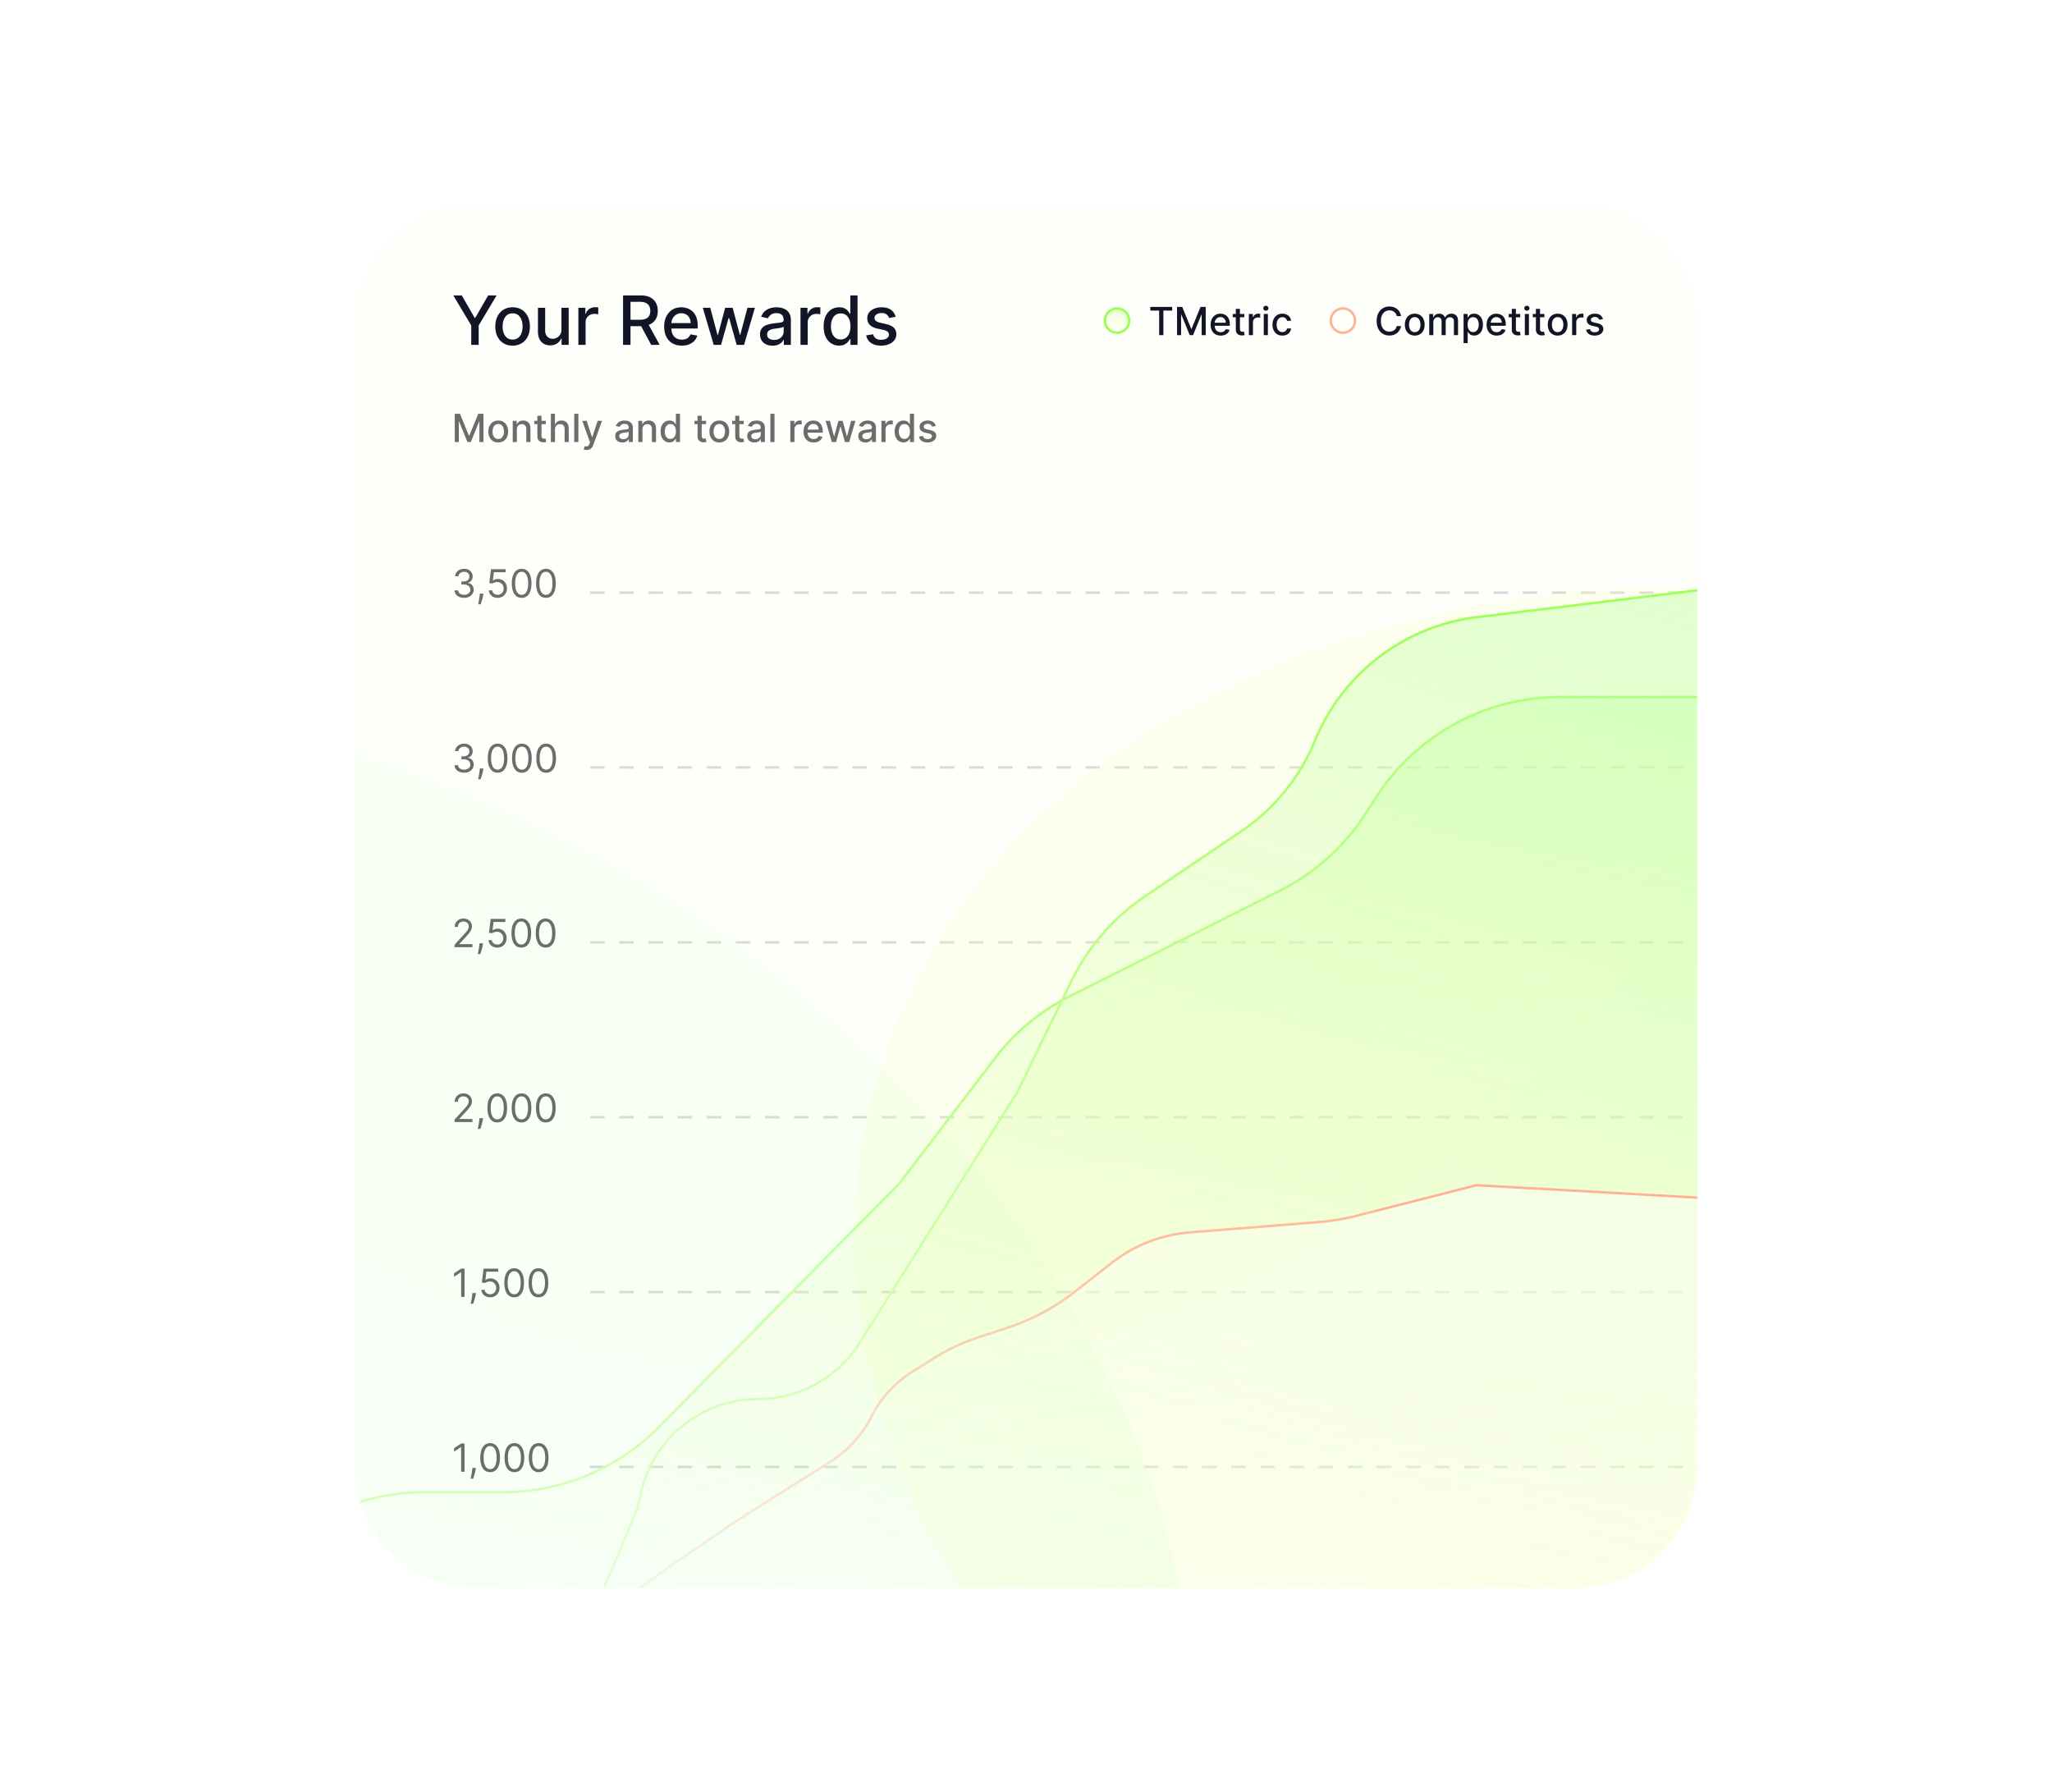 <svg width="845" height="738" fill="none" xmlns="http://www.w3.org/2000/svg"><g filter="url(#a)"><mask id="b" style="mask-type:luminance" maskUnits="userSpaceOnUse" x="146" y="80" width="553" height="570"><path d="M196 80.5h453c27.338 0 49.5 22.162 49.5 49.5v470c0 27.338-22.162 49.5-49.5 49.5H196c-27.338 0-49.5-22.162-49.5-49.5V130c0-27.338 22.162-49.5 49.5-49.5Z" fill="#fff" stroke="#fff"/></mask><g mask="url(#b)"><path d="M243 240.004h476M243 312.004h476M243 384.004h476M243 456.004h476M243 528.004h476M243 600.004h476" stroke="#A8AEA4" stroke-opacity=".82" stroke-dasharray="6 6"/><path d="M649 80H196c-27.614 0-50 22.386-50 50v470c0 27.614 22.386 50 50 50h453c27.614 0 50-22.386 50-50V130c0-27.614-22.386-50-50-50Z" fill="#fff" fill-opacity=".4"/><g opacity=".2" filter="url(#c)"><ellipse cx="751.364" cy="549.596" rx="405.5" ry="304" transform="rotate(-165 751.364 549.596)" fill="#F6FFBD"/></g><g filter="url(#d)"><path d="M113.32 634.767 91 655.715V705h812V283H642.361a89.999 89.999 0 0 0-75.694 41.314l-4.277 6.65a90.01 90.01 0 0 1-35.275 31.727l-86.44 43.448a90.017 90.017 0 0 0-31.113 25.796l-39.157 51.284-99.131 100.404a89.998 89.998 0 0 1-64.045 26.768h-32.318a90 90 0 0 0-61.591 24.376Z" fill="url(#e)" fill-opacity=".5"/><path d="M113.32 634.767 91 655.715V705h812V283H642.361a89.999 89.999 0 0 0-75.694 41.314l-4.277 6.65a90.01 90.01 0 0 1-35.275 31.727l-86.44 43.448a90.017 90.017 0 0 0-31.113 25.796l-39.157 51.284-99.131 100.404a89.998 89.998 0 0 1-64.045 26.768h-32.318a90 90 0 0 0-61.591 24.376Z" stroke="url(#f)"/></g><path d="m263.952 610.677-1.427 6.392L242 666.004h514v-410l-52.5-17.5-95.33 11.619a82.927 82.927 0 0 0-66.692 50.854 82.918 82.918 0 0 1-30.263 37.225l-39.644 26.816a90.004 90.004 0 0 0-30.497 35.156l-22.209 45.625-64.961 103.202a49.362 49.362 0 0 1-41.775 23.066c-23.119 0-43.141 16.046-48.177 38.61Z" fill="url(#g)" fill-opacity=".5" stroke="url(#h)"/><path d="m303 622.38-30.431 20.874L242 666.004h514l-56.5-176.841-91.5-5.159-49.579 12.648a89.944 89.944 0 0 1-15.056 2.505l-53.381 4.279a60 60 0 0 0-32.19 12.562l-15.264 11.949a90.02 90.02 0 0 1-27.15 14.557l-12.577 4.171a84.39 84.39 0 0 0-18.358 8.658l-8.712 5.478a47.128 47.128 0 0 0-16.921 18.531 47.124 47.124 0 0 1-16.88 18.505L303 622.38Z" fill="url(#i)" fill-opacity=".5" stroke="url(#j)"/><g opacity=".3" filter="url(#k)"><g opacity=".26" filter="url(#l)"><path d="M717.731 33.064C636.061-152.54 408.037-231.795 208.427-143.96 8.816-56.125-86.793 165.54-5.123 351.142 76.55 536.744 304.573 616 504.184 528.165c199.61-87.834 295.219-309.499 213.548-495.101Z" fill="#F6FFBD"/></g><g opacity=".3" filter="url(#m)"><ellipse cx="110.614" cy="621.189" rx="405.5" ry="304" transform="rotate(-148.465 110.614 621.189)" fill="#AEFFA7"/></g></g></g><path d="M649 70H196c-33.137 0-60 26.863-60 60v470c0 33.137 26.863 60 60 60h453c33.137 0 60-26.863 60-60V130c0-33.137-26.863-60-60-60Z" stroke="#fff" stroke-opacity=".65" stroke-width="20"/></g><path d="M186.666 121.636h3.49l5.32 9.257h.219l5.319-9.257h3.49l-7.388 12.37V142h-3.062v-7.994l-7.388-12.37Zm24.418 20.672c-1.432 0-2.681-.328-3.748-.984-1.068-.656-1.896-1.574-2.486-2.754-.59-1.18-.885-2.559-.885-4.137 0-1.584.295-2.969.885-4.156.59-1.187 1.418-2.108 2.486-2.764 1.067-.656 2.316-.985 3.748-.985 1.432 0 2.682.329 3.749.985 1.067.656 1.896 1.577 2.486 2.764.589 1.187.884 2.572.884 4.156 0 1.578-.295 2.957-.884 4.137-.59 1.18-1.419 2.098-2.486 2.754-1.067.656-2.317.984-3.749.984Zm.01-2.496c.928 0 1.697-.245 2.307-.735.61-.491 1.061-1.144 1.352-1.959.298-.815.448-1.714.448-2.695 0-.974-.15-1.869-.448-2.684-.291-.822-.742-1.482-1.352-1.979-.61-.497-1.379-.746-2.307-.746-.935 0-1.71.249-2.327.746-.609.497-1.064 1.157-1.362 1.979-.291.815-.437 1.71-.437 2.684 0 .981.146 1.88.437 2.695.298.815.753 1.468 1.362 1.959.617.49 1.392.735 2.327.735Zm20.103-4.146v-8.939h2.983V142h-2.924v-2.645h-.159c-.351.815-.914 1.495-1.69 2.038-.769.537-1.727.806-2.874.806-.981 0-1.849-.216-2.605-.646-.749-.438-1.339-1.084-1.77-1.939-.424-.855-.636-1.913-.636-3.172v-9.715h2.973v9.357c0 1.041.288 1.869.865 2.486.577.616 1.326.924 2.247.924.557 0 1.111-.139 1.661-.417a3.507 3.507 0 0 0 1.382-1.263c.371-.564.553-1.279.547-2.148Zm6.977 6.334v-15.273h2.874v2.426h.159a3.69 3.69 0 0 1 1.472-1.939c.709-.477 1.511-.715 2.406-.715.185 0 .404.006.656.019.259.014.461.03.607.05v2.844a5.261 5.261 0 0 0-.637-.109 5.995 5.995 0 0 0-.914-.07c-.703 0-1.33.149-1.88.447-.543.292-.974.7-1.292 1.223-.319.517-.478 1.107-.478 1.77V142h-2.973Zm18.395 0v-20.364h7.259c1.577 0 2.887.272 3.927.816 1.048.543 1.83 1.296 2.347 2.257.517.954.775 2.058.775 3.311 0 1.246-.261 2.343-.785 3.291-.517.941-1.299 1.674-2.347 2.198-1.04.523-2.35.785-3.927.785h-5.499v-2.645h5.22c.995 0 1.803-.142 2.427-.427.629-.285 1.09-.7 1.382-1.243.291-.544.437-1.197.437-1.959 0-.769-.149-1.435-.447-1.999-.292-.563-.753-.994-1.382-1.292-.623-.305-1.442-.458-2.456-.458h-3.858V142h-3.073Zm10.053-9.188 5.031 9.188h-3.5l-4.932-9.188h3.401Zm14.146 9.496c-1.504 0-2.8-.321-3.887-.964-1.081-.65-1.916-1.561-2.506-2.735-.583-1.18-.875-2.562-.875-4.146 0-1.564.292-2.943.875-4.136.59-1.193 1.412-2.125 2.466-2.794 1.061-.67 2.3-1.005 3.719-1.005.861 0 1.697.143 2.505.428a6.065 6.065 0 0 1 2.178 1.342c.643.61 1.15 1.402 1.521 2.377.371.968.557 2.144.557 3.53v1.054H275.18v-2.228h9.228c0-.782-.159-1.475-.478-2.078a3.609 3.609 0 0 0-1.342-1.442c-.57-.351-1.24-.527-2.008-.527-.836 0-1.565.206-2.188.617a4.14 4.14 0 0 0-1.432 1.591 4.594 4.594 0 0 0-.497 2.118v1.74c0 1.021.179 1.889.537 2.605.365.716.872 1.263 1.521 1.64.65.372 1.409.557 2.277.557.564 0 1.077-.079 1.541-.238a3.325 3.325 0 0 0 1.204-.736 3.2 3.2 0 0 0 .775-1.203l2.814.507a5.096 5.096 0 0 1-1.213 2.177c-.577.617-1.303 1.097-2.178 1.442-.868.338-1.859.507-2.973.507Zm13.135-.308-4.494-15.273h3.073l2.992 11.216h.15l3.002-11.216h3.073l2.983 11.166h.149l2.973-11.166h3.072L306.392 142h-3.033l-3.102-11.027h-.229L296.926 142h-3.023Zm24.239.338c-.967 0-1.842-.179-2.625-.537a4.412 4.412 0 0 1-1.859-1.581c-.451-.689-.676-1.534-.676-2.535 0-.862.166-1.571.497-2.128a3.67 3.67 0 0 1 1.342-1.323 7.025 7.025 0 0 1 1.89-.735 18.687 18.687 0 0 1 2.127-.378l2.228-.259c.57-.073.984-.189 1.243-.348.258-.159.387-.417.387-.775v-.07c0-.868-.245-1.541-.735-2.018-.484-.478-1.207-.716-2.168-.716-1.001 0-1.79.222-2.367.666-.57.437-.964.925-1.183 1.461l-2.794-.636c.332-.928.816-1.677 1.452-2.247a5.891 5.891 0 0 1 2.217-1.253 8.662 8.662 0 0 1 2.635-.398c.61 0 1.256.073 1.939.219a5.66 5.66 0 0 1 1.929.776c.603.378 1.097.918 1.482 1.62.384.696.576 1.601.576 2.715V142h-2.903v-2.088h-.119c-.193.384-.481.762-.865 1.133-.385.372-.879.68-1.482.925s-1.326.368-2.168.368Zm.647-2.386c.822 0 1.524-.163 2.108-.488.59-.324 1.037-.749 1.342-1.272a3.3 3.3 0 0 0 .467-1.701v-1.968c-.106.106-.311.205-.616.298-.298.086-.64.162-1.024.229-.385.059-.759.116-1.124.169-.364.046-.669.086-.915.119a7.417 7.417 0 0 0-1.581.368c-.47.172-.848.421-1.133.746-.279.318-.418.742-.418 1.272 0 .736.272 1.293.816 1.671.543.371 1.236.557 2.078.557Zm10.85 2.048v-15.273h2.874v2.426h.159a3.693 3.693 0 0 1 1.471-1.939c.71-.477 1.512-.715 2.407-.715.185 0 .404.006.656.019.258.014.461.03.606.05v2.844a5.197 5.197 0 0 0-.636-.109 5.999 5.999 0 0 0-.915-.07c-.702 0-1.329.149-1.879.447-.543.292-.974.7-1.293 1.223-.318.517-.477 1.107-.477 1.77V142h-2.973Zm15.917.298c-1.233 0-2.334-.315-3.301-.944-.962-.637-1.717-1.542-2.267-2.715-.544-1.18-.816-2.595-.816-4.246 0-1.65.275-3.062.826-4.235.556-1.174 1.319-2.072 2.286-2.695.968-.623 2.065-.935 3.292-.935.948 0 1.71.16 2.287.478.583.311 1.034.676 1.352 1.093.325.418.577.786.756 1.104h.179v-7.567h2.973V142h-2.904v-2.376h-.248a7.892 7.892 0 0 1-.776 1.113c-.331.418-.789.782-1.372 1.094-.584.312-1.339.467-2.267.467Zm.656-2.535c.855 0 1.578-.226 2.168-.676.596-.458 1.047-1.091 1.352-1.899.311-.809.467-1.751.467-2.824 0-1.061-.152-1.989-.457-2.784-.305-.796-.753-1.416-1.342-1.86-.59-.444-1.32-.666-2.188-.666-.895 0-1.641.232-2.237.696-.597.464-1.048 1.097-1.352 1.899-.299.802-.448 1.707-.448 2.715 0 1.02.153 1.939.457 2.754.305.815.756 1.462 1.353 1.939.603.47 1.345.706 2.227.706Zm22.598-9.307-2.694.477a3.204 3.204 0 0 0-.537-.984 2.659 2.659 0 0 0-.975-.766c-.411-.199-.924-.298-1.541-.298-.842 0-1.544.189-2.108.567-.563.371-.845.852-.845 1.441 0 .511.189.922.567 1.233.378.312.988.567 1.829.766l2.427.557c1.405.325 2.452.825 3.142 1.501.689.676 1.034 1.555 1.034 2.635a4 4 0 0 1-.796 2.446c-.523.71-1.256 1.266-2.197 1.671-.935.404-2.019.606-3.252.606-1.71 0-3.105-.364-4.186-1.094-1.08-.735-1.743-1.779-1.988-3.132l2.873-.437c.179.749.547 1.316 1.104 1.7.557.378 1.283.567 2.177.567.975 0 1.754-.202 2.337-.607.583-.411.875-.911.875-1.501a1.56 1.56 0 0 0-.537-1.203c-.351-.325-.891-.57-1.621-.736l-2.585-.567c-1.425-.325-2.479-.842-3.162-1.551-.676-.709-1.014-1.607-1.014-2.694 0-.902.252-1.691.756-2.367.504-.676 1.2-1.203 2.088-1.581.888-.384 1.906-.577 3.052-.577 1.651 0 2.95.358 3.898 1.074.948.71 1.574 1.661 1.879 2.854Z" fill="#121525"/><path d="M187.278 170.364h2.131l3.705 9.045h.136l3.705-9.045h2.13V182h-1.67v-8.42h-.108l-3.432 8.403h-1.386l-3.432-8.409h-.108V182h-1.671v-11.636Zm17.9 11.812c-.819 0-1.533-.187-2.142-.562a3.794 3.794 0 0 1-1.421-1.574c-.337-.674-.506-1.462-.506-2.364 0-.905.169-1.697.506-2.375a3.784 3.784 0 0 1 1.421-1.579c.609-.375 1.323-.563 2.142-.563.818 0 1.532.188 2.142.563a3.788 3.788 0 0 1 1.42 1.579c.337.678.506 1.47.506 2.375 0 .902-.169 1.69-.506 2.364a3.799 3.799 0 0 1-1.42 1.574c-.61.375-1.324.562-2.142.562Zm.005-1.426c.531 0 .97-.14 1.318-.42.349-.281.606-.654.773-1.12.171-.466.256-.979.256-1.54 0-.556-.085-1.068-.256-1.534a2.5 2.5 0 0 0-.773-1.13c-.348-.284-.787-.426-1.318-.426-.534 0-.977.142-1.329.426a2.541 2.541 0 0 0-.779 1.13c-.166.466-.25.978-.25 1.534 0 .561.084 1.074.25 1.54.171.466.43.839.779 1.12.352.28.795.42 1.329.42Zm7.658-3.932V182h-1.699v-8.727h1.631v1.42h.108c.2-.462.515-.833.943-1.113.432-.281.975-.421 1.631-.421.594 0 1.115.125 1.562.375.447.246.794.614 1.04 1.102.246.489.369 1.093.369 1.813V182h-1.699v-5.347c0-.632-.164-1.126-.494-1.483-.33-.359-.782-.539-1.358-.539-.394 0-.744.085-1.051.255a1.846 1.846 0 0 0-.722.75c-.174.326-.261.72-.261 1.182Zm11.937-3.545v1.363h-4.767v-1.363h4.767Zm-3.488-2.091h1.699v8.256c0 .329.049.577.147.744a.776.776 0 0 0 .381.335c.159.057.331.085.517.085.136 0 .256-.009.358-.028.102-.019.182-.034.239-.046l.307 1.404a2.768 2.768 0 0 1-.421.113 3.314 3.314 0 0 1-.682.069 2.997 2.997 0 0 1-1.25-.239 2.14 2.14 0 0 1-.937-.773c-.239-.348-.358-.786-.358-1.312v-8.608Zm7.254 5.636V182h-1.699v-11.636h1.676v4.329h.108c.205-.47.517-.843.938-1.119.42-.277.969-.415 1.647-.415.599 0 1.122.123 1.569.369.45.247.799.614 1.045 1.103.25.485.375 1.091.375 1.818V182h-1.699v-5.347c0-.64-.165-1.136-.494-1.488-.33-.356-.788-.534-1.375-.534-.402 0-.761.085-1.08.255a1.853 1.853 0 0 0-.744.75c-.178.326-.267.72-.267 1.182Zm9.625-6.454V182h-1.699v-11.636h1.699Zm3.359 14.909c-.253 0-.484-.021-.693-.063a2.175 2.175 0 0 1-.466-.125l.409-1.392c.311.084.588.12.83.108a.99.99 0 0 0 .642-.273c.189-.17.356-.448.5-.835l.21-.579-3.193-8.841h1.818l2.21 6.772h.091l2.211-6.772h1.823l-3.596 9.892a3.967 3.967 0 0 1-.636 1.153 2.478 2.478 0 0 1-.921.716c-.356.159-.769.239-1.239.239Zm14.763-3.08a3.557 3.557 0 0 1-1.5-.307 2.52 2.52 0 0 1-1.062-.903c-.258-.394-.387-.877-.387-1.449 0-.492.095-.898.284-1.216.19-.318.445-.57.767-.756a4.035 4.035 0 0 1 1.08-.42 10.62 10.62 0 0 1 1.216-.216l1.273-.148c.325-.041.562-.108.71-.198.148-.091.221-.239.221-.444v-.039c0-.497-.14-.881-.42-1.154-.277-.273-.689-.409-1.239-.409-.572 0-1.022.127-1.352.381-.326.25-.551.528-.676.835l-1.597-.364c.19-.53.466-.958.83-1.284.367-.329.79-.568 1.267-.716a4.96 4.96 0 0 1 1.506-.227c.348 0 .717.042 1.108.125.394.08.761.227 1.102.443.345.216.627.525.846.926.22.398.33.915.33 1.552V182h-1.659v-1.193h-.068c-.11.22-.275.435-.495.648a2.611 2.611 0 0 1-.846.528c-.345.14-.758.21-1.239.21Zm.37-1.363c.469 0 .871-.093 1.204-.279.337-.185.593-.428.767-.727.178-.303.267-.627.267-.972v-1.125c-.06.061-.178.118-.352.171a5.398 5.398 0 0 1-.585.13c-.22.034-.434.067-.642.097l-.523.068c-.33.042-.631.112-.904.21a1.558 1.558 0 0 0-.647.427c-.159.181-.239.424-.239.727 0 .42.155.738.466.954.311.212.706.319 1.188.319Zm7.899-4.012V182h-1.699v-8.727h1.63v1.42h.108c.201-.462.516-.833.944-1.113.431-.281.975-.421 1.63-.421.595 0 1.116.125 1.563.375.447.246.793.614 1.04 1.102.246.489.369 1.093.369 1.813V182h-1.699v-5.347c0-.632-.165-1.126-.494-1.483-.33-.359-.782-.539-1.358-.539a2.13 2.13 0 0 0-1.051.255 1.846 1.846 0 0 0-.722.75c-.174.326-.261.72-.261 1.182Zm11.13 5.352c-.704 0-1.333-.179-1.886-.539-.549-.364-.981-.881-1.295-1.551-.311-.675-.466-1.483-.466-2.427 0-.943.157-1.75.471-2.42.318-.671.754-1.184 1.307-1.54a3.4 3.4 0 0 1 1.881-.534c.541 0 .977.091 1.307.273.333.178.59.386.772.625.186.238.33.449.432.631h.102v-4.324h1.699V182h-1.659v-1.358h-.142c-.102.186-.25.398-.443.636-.19.239-.451.447-.784.625-.334.178-.765.267-1.296.267Zm.375-1.448c.489 0 .902-.129 1.239-.387.341-.261.598-.623.773-1.085.178-.462.267-1 .267-1.614 0-.606-.087-1.136-.262-1.591-.174-.454-.43-.808-.767-1.062s-.753-.381-1.25-.381c-.511 0-.937.133-1.278.398-.341.265-.599.627-.773 1.085-.17.459-.255.976-.255 1.551 0 .584.087 1.108.261 1.574.174.466.432.835.773 1.108.344.269.769.404 1.272.404Zm14.682-7.449v1.363h-4.767v-1.363h4.767Zm-3.488-2.091h1.698v8.256c0 .329.05.577.148.744a.772.772 0 0 0 .381.335c.159.057.331.085.517.085.136 0 .256-.009.358-.028.102-.019.182-.034.238-.046l.307 1.404a2.718 2.718 0 0 1-.42.113 3.314 3.314 0 0 1-.682.069 2.994 2.994 0 0 1-1.25-.239 2.149 2.149 0 0 1-.938-.773c-.238-.348-.357-.786-.357-1.312v-8.608Zm8.95 10.994c-.818 0-1.532-.187-2.142-.562a3.794 3.794 0 0 1-1.421-1.574c-.337-.674-.505-1.462-.505-2.364 0-.905.168-1.697.505-2.375a3.784 3.784 0 0 1 1.421-1.579c.61-.375 1.324-.563 2.142-.563.818 0 1.532.188 2.142.563.61.375 1.083.901 1.42 1.579.337.678.506 1.47.506 2.375 0 .902-.169 1.69-.506 2.364a3.792 3.792 0 0 1-1.42 1.574c-.61.375-1.324.562-2.142.562Zm.005-1.426c.531 0 .97-.14 1.319-.42.348-.281.606-.654.772-1.12.171-.466.256-.979.256-1.54 0-.556-.085-1.068-.256-1.534a2.498 2.498 0 0 0-.772-1.13c-.349-.284-.788-.426-1.319-.426-.534 0-.977.142-1.329.426a2.532 2.532 0 0 0-.778 1.13 4.52 4.52 0 0 0-.25 1.534c0 .561.083 1.074.25 1.54a2.5 2.5 0 0 0 .778 1.12c.352.28.795.42 1.329.42Zm10.033-7.477v1.363h-4.767v-1.363h4.767Zm-3.488-2.091h1.698v8.256c0 .329.05.577.148.744a.772.772 0 0 0 .381.335c.159.057.331.085.517.085.136 0 .256-.009.358-.028.102-.019.182-.034.238-.046l.307 1.404a2.718 2.718 0 0 1-.42.113 3.314 3.314 0 0 1-.682.069 2.994 2.994 0 0 1-1.25-.239 2.149 2.149 0 0 1-.938-.773c-.238-.348-.357-.786-.357-1.312v-8.608Zm7.907 11.011a3.557 3.557 0 0 1-1.5-.307 2.52 2.52 0 0 1-1.062-.903c-.258-.394-.387-.877-.387-1.449 0-.492.095-.898.284-1.216.19-.318.445-.57.767-.756a4.035 4.035 0 0 1 1.08-.42 10.62 10.62 0 0 1 1.216-.216l1.273-.148c.325-.041.562-.108.71-.198.148-.091.221-.239.221-.444v-.039c0-.497-.14-.881-.42-1.154-.277-.273-.689-.409-1.239-.409-.572 0-1.022.127-1.352.381-.326.25-.551.528-.676.835l-1.597-.364c.19-.53.466-.958.83-1.284.367-.329.79-.568 1.267-.716a4.96 4.96 0 0 1 1.506-.227c.348 0 .717.042 1.108.125.394.08.761.227 1.102.443.345.216.627.525.846.926.22.398.33.915.33 1.552V182h-1.659v-1.193h-.068c-.11.22-.275.435-.495.648a2.611 2.611 0 0 1-.846.528c-.345.14-.758.21-1.239.21Zm.37-1.363c.469 0 .871-.093 1.204-.279.337-.185.593-.428.767-.727.178-.303.267-.627.267-.972v-1.125c-.06.061-.178.118-.352.171a5.398 5.398 0 0 1-.585.13c-.22.034-.434.067-.642.097l-.523.068c-.33.042-.631.112-.904.21a1.558 1.558 0 0 0-.647.427c-.159.181-.239.424-.239.727 0 .42.155.738.466.954.311.212.706.319 1.188.319Zm7.899-10.466V182h-1.699v-11.636h1.699Zm6.52 11.636v-8.727h1.642v1.386h.091a2.11 2.11 0 0 1 .84-1.108 2.407 2.407 0 0 1 1.375-.409c.106 0 .231.004.375.011.148.008.264.017.347.029v1.625a3.035 3.035 0 0 0-.364-.063 3.528 3.528 0 0 0-.522-.039c-.402 0-.76.085-1.074.255a1.904 1.904 0 0 0-1.012 1.71V182h-1.698Zm9.589.176c-.86 0-1.6-.184-2.222-.551a3.735 3.735 0 0 1-1.431-1.563c-.334-.674-.5-1.464-.5-2.369 0-.894.166-1.682.5-2.363a3.88 3.88 0 0 1 1.409-1.597c.606-.383 1.314-.574 2.125-.574.492 0 .969.082 1.432.244.462.163.876.419 1.244.767.367.349.657.802.869 1.358.212.553.318 1.226.318 2.017v.603h-6.937v-1.273h5.273c0-.447-.091-.843-.273-1.187a2.06 2.06 0 0 0-.767-.824c-.326-.201-.709-.302-1.148-.302-.477 0-.894.118-1.25.353a2.364 2.364 0 0 0-.818.909 2.626 2.626 0 0 0-.284 1.21v.994c0 .584.102 1.08.307 1.489.208.409.498.722.869.938.371.212.805.318 1.301.318a2.7 2.7 0 0 0 .881-.137c.265-.094.494-.234.687-.42.193-.186.341-.415.443-.688l1.608.29a2.892 2.892 0 0 1-.693 1.244 3.346 3.346 0 0 1-1.244.824c-.496.194-1.063.29-1.699.29Zm7.506-.176-2.568-8.727h1.755l1.71 6.409h.086l1.716-6.409h1.755l1.705 6.38h.085l1.699-6.38h1.756L349.686 182h-1.733l-1.773-6.301h-.13L344.277 182h-1.727Zm13.851.193a3.557 3.557 0 0 1-1.5-.307 2.522 2.522 0 0 1-1.063-.903c-.258-.394-.386-.877-.386-1.449 0-.492.094-.898.284-1.216.189-.318.445-.57.767-.756a4.042 4.042 0 0 1 1.079-.42 10.62 10.62 0 0 1 1.216-.216l1.273-.148c.326-.041.563-.108.71-.198.148-.091.222-.239.222-.444v-.039c0-.497-.14-.881-.421-1.154-.276-.273-.689-.409-1.238-.409-.572 0-1.023.127-1.353.381-.325.25-.551.528-.676.835l-1.596-.364c.189-.53.466-.958.829-1.284.368-.329.79-.568 1.267-.716a4.97 4.97 0 0 1 1.506-.227c.349 0 .718.042 1.108.125.394.08.761.227 1.102.443.345.216.627.525.847.926.22.398.329.915.329 1.552V182h-1.659v-1.193h-.068c-.11.22-.275.435-.494.648-.22.212-.502.388-.847.528-.344.14-.757.21-1.238.21Zm.369-1.363c.47 0 .871-.093 1.204-.279.338-.185.593-.428.767-.727.179-.303.268-.627.268-.972v-1.125c-.061.061-.179.118-.353.171-.17.049-.365.093-.585.13-.22.034-.434.067-.642.097l-.523.068a4.27 4.27 0 0 0-.903.21 1.555 1.555 0 0 0-.648.427c-.159.181-.239.424-.239.727 0 .42.156.738.466.954.311.212.707.319 1.188.319Zm6.2 1.17v-8.727h1.642v1.386h.091c.159-.47.44-.839.841-1.108a2.404 2.404 0 0 1 1.375-.409c.106 0 .231.004.375.011.148.008.263.017.347.029v1.625a3.114 3.114 0 0 0-.364-.063 3.53 3.53 0 0 0-.523-.039c-.401 0-.759.085-1.074.255a1.908 1.908 0 0 0-1.011 1.71V182h-1.699Zm9.095.17c-.704 0-1.333-.179-1.886-.539-.549-.364-.981-.881-1.295-1.551-.311-.675-.466-1.483-.466-2.427 0-.943.157-1.75.471-2.42.318-.671.754-1.184 1.307-1.54a3.4 3.4 0 0 1 1.881-.534c.541 0 .977.091 1.307.273.333.178.59.386.772.625.186.238.33.449.432.631h.102v-4.324h1.699V182h-1.659v-1.358h-.142c-.102.186-.25.398-.443.636-.19.239-.451.447-.784.625-.334.178-.765.267-1.296.267Zm.375-1.448c.489 0 .902-.129 1.239-.387.341-.261.598-.623.773-1.085.178-.462.267-1 .267-1.614 0-.606-.087-1.136-.262-1.591-.174-.454-.43-.808-.767-1.062s-.753-.381-1.25-.381c-.511 0-.937.133-1.278.398-.341.265-.599.627-.773 1.085-.17.459-.255.976-.255 1.551 0 .584.087 1.108.261 1.574.174.466.432.835.773 1.108.344.269.769.404 1.272.404Zm12.914-5.319-1.54.273a1.817 1.817 0 0 0-.307-.562 1.52 1.52 0 0 0-.557-.438c-.235-.114-.528-.17-.88-.17-.481 0-.883.108-1.205.324-.322.212-.483.486-.483.823 0 .292.108.527.324.705.216.178.564.324 1.045.437l1.387.319c.803.185 1.401.471 1.795.858.394.386.591.888.591 1.505 0 .523-.151.989-.454 1.398-.3.405-.718.723-1.256.955-.534.231-1.153.346-1.858.346-.977 0-1.775-.208-2.392-.625-.618-.42-.996-1.017-1.136-1.79l1.642-.25c.102.428.312.752.63.972.318.216.733.324 1.245.324.556 0 1.001-.116 1.335-.347.333-.235.5-.521.5-.858a.89.89 0 0 0-.307-.687c-.201-.186-.509-.326-.926-.421l-1.477-.324c-.815-.185-1.417-.481-1.807-.886-.387-.405-.58-.918-.58-1.54a2.2 2.2 0 0 1 .432-1.352c.288-.386.686-.687 1.193-.903.508-.22 1.089-.33 1.745-.33.943 0 1.685.205 2.227.614.541.405.899.949 1.074 1.63ZM191.136 246.159c-.75 0-1.418-.129-2.005-.386-.584-.258-1.048-.616-1.392-1.074a2.883 2.883 0 0 1-.557-1.608h1.432c.03.375.159.699.386.971.227.269.525.478.892.626.367.147.775.221 1.222.221.5 0 .943-.087 1.329-.261.387-.175.69-.417.909-.728.22-.31.33-.67.33-1.079 0-.428-.106-.805-.318-1.131-.212-.329-.523-.587-.932-.772-.409-.186-.909-.279-1.5-.279H190v-1.25h.932c.462 0 .867-.083 1.216-.25.352-.167.627-.401.824-.704.2-.303.301-.66.301-1.069a1.96 1.96 0 0 0-.262-1.028 1.785 1.785 0 0 0-.738-.682c-.315-.163-.686-.244-1.114-.244-.401 0-.78.074-1.136.221-.353.144-.64.355-.864.631a1.646 1.646 0 0 0-.364.989h-1.363c.023-.61.206-1.144.551-1.603a3.464 3.464 0 0 1 1.352-1.079 4.364 4.364 0 0 1 1.847-.386c.72 0 1.337.145 1.852.437a3.09 3.09 0 0 1 1.188 1.142c.276.474.414.985.414 1.534 0 .655-.172 1.214-.517 1.676a2.623 2.623 0 0 1-1.392.961v.09c.735.122 1.309.434 1.722.938.413.5.619 1.119.619 1.858 0 .632-.172 1.201-.517 1.704-.341.5-.807.894-1.398 1.182-.59.288-1.263.432-2.017.432Zm7.919-1.75-.091.614c-.064.432-.162.894-.295 1.386-.129.493-.263.957-.403 1.392-.141.436-.256.782-.347 1.04h-1.023c.05-.243.114-.563.193-.96.08-.398.16-.843.239-1.336.083-.488.152-.988.205-1.5l.068-.636h1.454Zm5.864 1.75c-.667 0-1.267-.132-1.801-.398a3.337 3.337 0 0 1-1.284-1.091 2.976 2.976 0 0 1-.529-1.579h1.364c.053.526.292.962.716 1.307.428.341.939.511 1.534.511.477 0 .902-.112 1.273-.335.375-.224.668-.53.88-.921a2.73 2.73 0 0 0 .324-1.335c0-.507-.111-.96-.335-1.358a2.468 2.468 0 0 0-.909-.949 2.571 2.571 0 0 0-1.324-.352 3.616 3.616 0 0 0-1.096.165 3.07 3.07 0 0 0-.927.426l-1.318-.159.705-5.727h6.045v1.25h-4.863l-.41 3.431h.069c.238-.189.538-.346.897-.471.36-.125.735-.188 1.125-.188.713 0 1.347.171 1.904.512.56.337 1 .799 1.318 1.386.322.587.483 1.258.483 2.011 0 .743-.167 1.406-.5 1.989a3.652 3.652 0 0 1-1.364 1.375c-.579.333-1.238.5-1.977.5Zm9.893 0c-.856 0-1.585-.233-2.187-.699-.602-.469-1.062-1.149-1.381-2.04-.318-.893-.477-1.973-.477-3.238 0-1.258.159-2.332.477-3.222.322-.894.784-1.576 1.387-2.045.606-.474 1.333-.71 2.181-.71.849 0 1.574.236 2.177.71.606.469 1.068 1.151 1.386 2.045.322.89.483 1.964.483 3.222 0 1.265-.159 2.345-.477 3.238-.319.891-.779 1.571-1.381 2.04-.602.466-1.331.699-2.188.699Zm0-1.25c.849 0 1.508-.409 1.978-1.227.469-.818.704-1.985.704-3.5 0-1.008-.108-1.866-.324-2.574-.212-.708-.518-1.248-.92-1.619a2.03 2.03 0 0 0-1.438-.557c-.84 0-1.498.415-1.971 1.244-.474.826-.71 1.994-.71 3.506 0 1.007.106 1.863.318 2.568.212.705.517 1.241.915 1.608a2.07 2.07 0 0 0 1.448.551Zm10 1.25c-.856 0-1.585-.233-2.187-.699-.602-.469-1.062-1.149-1.381-2.04-.318-.893-.477-1.973-.477-3.238 0-1.258.159-2.332.477-3.222.322-.894.784-1.576 1.387-2.045.606-.474 1.333-.71 2.181-.71.849 0 1.574.236 2.177.71.606.469 1.068 1.151 1.386 2.045.322.89.483 1.964.483 3.222 0 1.265-.159 2.345-.477 3.238-.319.891-.779 1.571-1.381 2.04-.602.466-1.331.699-2.188.699Zm0-1.25c.849 0 1.508-.409 1.978-1.227.469-.818.704-1.985.704-3.5 0-1.008-.108-1.866-.324-2.574-.212-.708-.518-1.248-.92-1.619a2.03 2.03 0 0 0-1.438-.557c-.84 0-1.498.415-1.971 1.244-.474.826-.71 1.994-.71 3.506 0 1.007.106 1.863.318 2.568.212.705.517 1.241.915 1.608a2.07 2.07 0 0 0 1.448.551ZM191.136 318.159c-.75 0-1.418-.129-2.005-.386-.584-.258-1.048-.616-1.392-1.074a2.883 2.883 0 0 1-.557-1.608h1.432c.03.375.159.699.386.971.227.269.525.478.892.626.367.147.775.221 1.222.221.5 0 .943-.087 1.329-.261.387-.175.69-.417.909-.728.22-.31.33-.67.33-1.079 0-.428-.106-.805-.318-1.131-.212-.329-.523-.587-.932-.772-.409-.186-.909-.279-1.5-.279H190v-1.25h.932c.462 0 .867-.083 1.216-.25.352-.167.627-.401.824-.704.2-.303.301-.66.301-1.069a1.96 1.96 0 0 0-.262-1.028 1.785 1.785 0 0 0-.738-.682c-.315-.163-.686-.244-1.114-.244-.401 0-.78.074-1.136.221-.353.144-.64.355-.864.631a1.646 1.646 0 0 0-.364.989h-1.363c.023-.61.206-1.144.551-1.603a3.464 3.464 0 0 1 1.352-1.079 4.364 4.364 0 0 1 1.847-.386c.72 0 1.337.145 1.852.437a3.09 3.09 0 0 1 1.188 1.142c.276.474.414.985.414 1.534 0 .655-.172 1.214-.517 1.676a2.623 2.623 0 0 1-1.392.961v.09c.735.122 1.309.434 1.722.938.413.5.619 1.119.619 1.858 0 .632-.172 1.201-.517 1.704-.341.5-.807.894-1.398 1.182-.59.288-1.263.432-2.017.432Zm7.919-1.75-.091.614c-.064.432-.162.894-.295 1.386-.129.493-.263.957-.403 1.392-.141.436-.256.782-.347 1.04h-1.023c.05-.243.114-.563.193-.96.08-.398.16-.843.239-1.336.083-.488.152-.988.205-1.5l.068-.636h1.454Zm5.851 1.75c-.856 0-1.585-.233-2.187-.699-.603-.469-1.063-1.149-1.381-2.04-.318-.893-.477-1.973-.477-3.238 0-1.258.159-2.332.477-3.222.322-.894.784-1.576 1.386-2.045.606-.474 1.334-.71 2.182-.71.849 0 1.574.236 2.176.71.606.469 1.069 1.151 1.387 2.045.322.89.483 1.964.483 3.222 0 1.265-.159 2.345-.478 3.238-.318.891-.778 1.571-1.38 2.04-.603.466-1.332.699-2.188.699Zm0-1.25c.849 0 1.508-.409 1.978-1.227.469-.818.704-1.985.704-3.5 0-1.008-.108-1.866-.324-2.574-.212-.708-.519-1.248-.92-1.619a2.03 2.03 0 0 0-1.438-.557c-.841 0-1.498.415-1.971 1.244-.474.826-.711 1.994-.711 3.506 0 1.007.106 1.863.319 2.568.212.705.517 1.241.914 1.608.402.367.885.551 1.449.551Zm10 1.25c-.856 0-1.585-.233-2.187-.699-.603-.469-1.063-1.149-1.381-2.04-.318-.893-.477-1.973-.477-3.238 0-1.258.159-2.332.477-3.222.322-.894.784-1.576 1.386-2.045.606-.474 1.334-.71 2.182-.71.849 0 1.574.236 2.176.71.606.469 1.069 1.151 1.387 2.045.322.89.483 1.964.483 3.222 0 1.265-.159 2.345-.478 3.238-.318.891-.778 1.571-1.38 2.04-.603.466-1.332.699-2.188.699Zm0-1.25c.849 0 1.508-.409 1.978-1.227.469-.818.704-1.985.704-3.5 0-1.008-.108-1.866-.324-2.574-.212-.708-.519-1.248-.92-1.619a2.03 2.03 0 0 0-1.438-.557c-.841 0-1.498.415-1.971 1.244-.474.826-.711 1.994-.711 3.506 0 1.007.106 1.863.319 2.568.212.705.517 1.241.914 1.608.402.367.885.551 1.449.551Zm10 1.25c-.856 0-1.585-.233-2.187-.699-.603-.469-1.063-1.149-1.381-2.04-.318-.893-.477-1.973-.477-3.238 0-1.258.159-2.332.477-3.222.322-.894.784-1.576 1.386-2.045.606-.474 1.334-.71 2.182-.71.849 0 1.574.236 2.176.71.606.469 1.069 1.151 1.387 2.045.322.89.483 1.964.483 3.222 0 1.265-.159 2.345-.478 3.238-.318.891-.778 1.571-1.38 2.04-.603.466-1.332.699-2.188.699Zm0-1.25c.849 0 1.508-.409 1.978-1.227.469-.818.704-1.985.704-3.5 0-1.008-.108-1.866-.324-2.574-.212-.708-.519-1.248-.92-1.619a2.03 2.03 0 0 0-1.438-.557c-.841 0-1.498.415-1.971 1.244-.474.826-.711 1.994-.711 3.506 0 1.007.106 1.863.319 2.568.212.705.517 1.241.914 1.608.402.367.885.551 1.449.551ZM187.205 390v-1.023l3.84-4.204c.451-.493.822-.921 1.114-1.284a4.75 4.75 0 0 0 .648-1.034c.144-.326.216-.667.216-1.023 0-.409-.099-.763-.296-1.063a1.917 1.917 0 0 0-.795-.693 2.578 2.578 0 0 0-1.137-.244c-.447 0-.837.093-1.17.278a1.92 1.92 0 0 0-.767.767c-.178.33-.267.716-.267 1.159h-1.341c0-.681.157-1.28.472-1.795a3.275 3.275 0 0 1 1.284-1.205c.545-.288 1.157-.431 1.835-.431.682 0 1.286.143 1.812.431.527.288.94.676 1.239 1.165.299.489.449 1.032.449 1.631 0 .428-.078.846-.233 1.256-.152.405-.417.857-.796 1.357-.374.497-.895 1.103-1.562 1.819l-2.614 2.795v.091h5.409V390h-7.34Zm11.71-1.591-.091.614c-.065.432-.163.894-.296 1.386-.128.493-.263.957-.403 1.392-.14.436-.256.782-.347 1.04h-1.022l.193-.96c.079-.398.159-.843.239-1.336.083-.488.151-.988.204-1.5l.068-.636h1.455Zm5.863 1.75c-.666 0-1.267-.132-1.801-.398a3.337 3.337 0 0 1-1.284-1.091 2.966 2.966 0 0 1-.528-1.579h1.363c.053.526.292.962.716 1.307.428.341.94.511 1.534.511.478 0 .902-.112 1.273-.335.375-.224.669-.53.881-.921a2.73 2.73 0 0 0 .324-1.335c0-.507-.112-.96-.336-1.358a2.454 2.454 0 0 0-.909-.949 2.567 2.567 0 0 0-1.323-.352 3.617 3.617 0 0 0-1.097.165c-.375.11-.684.252-.926.426l-1.318-.159.704-5.727h6.046v1.25h-4.864l-.409 3.431h.068c.239-.189.538-.346.898-.471s.735-.188 1.125-.188c.712 0 1.346.171 1.903.512.561.337 1 .799 1.318 1.386.322.587.483 1.258.483 2.011 0 .743-.166 1.406-.5 1.989a3.65 3.65 0 0 1-1.363 1.375c-.58.333-1.239.5-1.978.5Zm9.894 0c-.856 0-1.585-.233-2.188-.699-.602-.469-1.062-1.149-1.38-2.04-.318-.893-.478-1.973-.478-3.238 0-1.258.16-2.332.478-3.222.322-.894.784-1.576 1.386-2.045.606-.474 1.333-.71 2.182-.71.848 0 1.574.236 2.176.71.606.469 1.068 1.151 1.386 2.045.322.89.483 1.964.483 3.222 0 1.265-.159 2.345-.477 3.238-.318.891-.778 1.571-1.381 2.04-.602.466-1.331.699-2.187.699Zm0-1.25c.848 0 1.507-.409 1.977-1.227.47-.818.705-1.985.705-3.5 0-1.008-.108-1.866-.324-2.574-.212-.708-.519-1.248-.921-1.619a2.027 2.027 0 0 0-1.437-.557c-.841 0-1.498.415-1.972 1.244-.473.826-.71 1.994-.71 3.506 0 1.007.106 1.863.318 2.568.212.705.517 1.241.915 1.608.402.367.884.551 1.449.551Zm10 1.25c-.856 0-1.585-.233-2.188-.699-.602-.469-1.062-1.149-1.38-2.04-.318-.893-.478-1.973-.478-3.238 0-1.258.16-2.332.478-3.222.322-.894.784-1.576 1.386-2.045.606-.474 1.333-.71 2.182-.71.848 0 1.574.236 2.176.71.606.469 1.068 1.151 1.386 2.045.322.89.483 1.964.483 3.222 0 1.265-.159 2.345-.477 3.238-.318.891-.778 1.571-1.381 2.04-.602.466-1.331.699-2.187.699Zm0-1.25c.848 0 1.507-.409 1.977-1.227.47-.818.705-1.985.705-3.5 0-1.008-.108-1.866-.324-2.574-.212-.708-.519-1.248-.921-1.619a2.027 2.027 0 0 0-1.437-.557c-.841 0-1.498.415-1.972 1.244-.473.826-.71 1.994-.71 3.506 0 1.007.106 1.863.318 2.568.212.705.517 1.241.915 1.608.402.367.884.551 1.449.551ZM187.205 462v-1.023l3.84-4.204c.451-.493.822-.921 1.114-1.284a4.75 4.75 0 0 0 .648-1.034c.144-.326.216-.667.216-1.023 0-.409-.099-.763-.296-1.063a1.917 1.917 0 0 0-.795-.693 2.578 2.578 0 0 0-1.137-.244c-.447 0-.837.093-1.17.278a1.92 1.92 0 0 0-.767.767c-.178.33-.267.716-.267 1.159h-1.341c0-.681.157-1.28.472-1.795a3.275 3.275 0 0 1 1.284-1.205c.545-.288 1.157-.431 1.835-.431.682 0 1.286.143 1.812.431.527.288.94.676 1.239 1.165.299.489.449 1.032.449 1.631 0 .428-.078.846-.233 1.256-.152.405-.417.857-.796 1.357-.374.497-.895 1.103-1.562 1.819l-2.614 2.795v.091h5.409V462h-7.34Zm11.71-1.591-.091.614c-.065.432-.163.894-.296 1.386-.128.493-.263.957-.403 1.392-.14.436-.256.782-.347 1.04h-1.022l.193-.96c.079-.398.159-.843.239-1.336.083-.488.151-.988.204-1.5l.068-.636h1.455Zm5.851 1.75c-.856 0-1.586-.233-2.188-.699-.602-.469-1.062-1.149-1.381-2.04-.318-.893-.477-1.973-.477-3.238 0-1.258.159-2.332.477-3.222.322-.894.785-1.576 1.387-2.045.606-.474 1.333-.71 2.182-.71.848 0 1.573.236 2.176.71.606.469 1.068 1.151 1.386 2.045.322.89.483 1.964.483 3.222 0 1.265-.159 2.345-.477 3.238-.318.891-.779 1.571-1.381 2.04-.602.466-1.331.699-2.187.699Zm0-1.25c.848 0 1.507-.409 1.977-1.227.47-.818.704-1.985.704-3.5 0-1.008-.108-1.866-.323-2.574-.213-.708-.519-1.248-.921-1.619a2.029 2.029 0 0 0-1.437-.557c-.841 0-1.498.415-1.972 1.244-.473.826-.71 1.994-.71 3.506 0 1.007.106 1.863.318 2.568.212.705.517 1.241.915 1.608.401.367.884.551 1.449.551Zm10 1.25c-.856 0-1.586-.233-2.188-.699-.602-.469-1.062-1.149-1.381-2.04-.318-.893-.477-1.973-.477-3.238 0-1.258.159-2.332.477-3.222.322-.894.785-1.576 1.387-2.045.606-.474 1.333-.71 2.182-.71.848 0 1.573.236 2.176.71.606.469 1.068 1.151 1.386 2.045.322.89.483 1.964.483 3.222 0 1.265-.159 2.345-.477 3.238-.318.891-.779 1.571-1.381 2.04-.602.466-1.331.699-2.187.699Zm0-1.25c.848 0 1.507-.409 1.977-1.227.47-.818.704-1.985.704-3.5 0-1.008-.108-1.866-.323-2.574-.213-.708-.519-1.248-.921-1.619a2.029 2.029 0 0 0-1.437-.557c-.841 0-1.498.415-1.972 1.244-.473.826-.71 1.994-.71 3.506 0 1.007.106 1.863.318 2.568.212.705.517 1.241.915 1.608.401.367.884.551 1.449.551Zm10 1.25c-.856 0-1.586-.233-2.188-.699-.602-.469-1.062-1.149-1.381-2.04-.318-.893-.477-1.973-.477-3.238 0-1.258.159-2.332.477-3.222.322-.894.785-1.576 1.387-2.045.606-.474 1.333-.71 2.182-.71.848 0 1.573.236 2.176.71.606.469 1.068 1.151 1.386 2.045.322.89.483 1.964.483 3.222 0 1.265-.159 2.345-.477 3.238-.318.891-.779 1.571-1.381 2.04-.602.466-1.331.699-2.187.699Zm0-1.25c.848 0 1.507-.409 1.977-1.227.47-.818.704-1.985.704-3.5 0-1.008-.108-1.866-.323-2.574-.213-.708-.519-1.248-.921-1.619a2.029 2.029 0 0 0-1.437-.557c-.841 0-1.498.415-1.972 1.244-.473.826-.71 1.994-.71 3.506 0 1.007.106 1.863.318 2.568.212.705.517 1.241.915 1.608.401.367.884.551 1.449.551ZM191.295 522.364V534h-1.409v-10.159h-.068l-2.841 1.886v-1.432l2.909-1.931h1.409Zm4.682 10.045-.091.614c-.064.432-.163.894-.295 1.386-.129.493-.263.957-.403 1.392-.141.436-.256.782-.347 1.04h-1.023l.193-.96c.08-.398.159-.843.239-1.336.083-.488.152-.988.205-1.5l.068-.636h1.454Zm5.864 1.75c-.667 0-1.267-.132-1.801-.398a3.337 3.337 0 0 1-1.284-1.091 2.976 2.976 0 0 1-.529-1.579h1.364c.053.526.292.962.716 1.307.428.341.939.511 1.534.511.477 0 .901-.112 1.273-.335.375-.224.668-.53.88-.921a2.73 2.73 0 0 0 .324-1.335c0-.507-.112-.96-.335-1.358a2.468 2.468 0 0 0-.909-.949 2.571 2.571 0 0 0-1.324-.352 3.622 3.622 0 0 0-1.097.165c-.375.11-.683.252-.926.426l-1.318-.159.705-5.727h6.045v1.25h-4.864l-.409 3.431h.069c.238-.189.537-.346.897-.471s.735-.188 1.125-.188c.712 0 1.347.171 1.904.512.56.337 1 .799 1.318 1.386.322.587.483 1.258.483 2.011 0 .743-.167 1.406-.5 1.989a3.652 3.652 0 0 1-1.364 1.375c-.579.333-1.238.5-1.977.5Zm9.893 0c-.856 0-1.585-.233-2.187-.699-.602-.469-1.063-1.149-1.381-2.04-.318-.893-.477-1.973-.477-3.238 0-1.258.159-2.332.477-3.222.322-.894.784-1.576 1.387-2.045.606-.474 1.333-.71 2.181-.71.849 0 1.574.236 2.177.71.606.469 1.068 1.151 1.386 2.045.322.89.483 1.964.483 3.222 0 1.265-.159 2.345-.477 3.238-.319.891-.779 1.571-1.381 2.04-.602.466-1.332.699-2.188.699Zm0-1.25c.849 0 1.508-.409 1.978-1.227.469-.818.704-1.985.704-3.5 0-1.008-.108-1.866-.324-2.574-.212-.708-.519-1.248-.92-1.619a2.03 2.03 0 0 0-1.438-.557c-.841 0-1.498.415-1.971 1.244-.474.826-.71 1.994-.71 3.506 0 1.007.106 1.863.318 2.568.212.705.517 1.241.915 1.608a2.07 2.07 0 0 0 1.448.551Zm10 1.25c-.856 0-1.585-.233-2.187-.699-.602-.469-1.063-1.149-1.381-2.04-.318-.893-.477-1.973-.477-3.238 0-1.258.159-2.332.477-3.222.322-.894.784-1.576 1.387-2.045.606-.474 1.333-.71 2.181-.71.849 0 1.574.236 2.177.71.606.469 1.068 1.151 1.386 2.045.322.89.483 1.964.483 3.222 0 1.265-.159 2.345-.477 3.238-.319.891-.779 1.571-1.381 2.04-.602.466-1.332.699-2.188.699Zm0-1.25c.849 0 1.508-.409 1.978-1.227.469-.818.704-1.985.704-3.5 0-1.008-.108-1.866-.324-2.574-.212-.708-.519-1.248-.92-1.619a2.03 2.03 0 0 0-1.438-.557c-.841 0-1.498.415-1.971 1.244-.474.826-.71 1.994-.71 3.506 0 1.007.106 1.863.318 2.568.212.705.517 1.241.915 1.608a2.07 2.07 0 0 0 1.448.551ZM191.295 594.364V606h-1.409v-10.159h-.068l-2.841 1.886v-1.432l2.909-1.931h1.409Zm4.682 10.045-.091.614c-.064.432-.163.894-.295 1.386-.129.493-.263.957-.403 1.392-.141.436-.256.782-.347 1.04h-1.023l.193-.96c.08-.398.159-.843.239-1.336.083-.488.152-.988.205-1.5l.068-.636h1.454Zm5.851 1.75c-.856 0-1.585-.233-2.187-.699-.603-.469-1.063-1.149-1.381-2.04-.318-.893-.477-1.973-.477-3.238 0-1.258.159-2.332.477-3.222.322-.894.784-1.576 1.386-2.045.606-.474 1.334-.71 2.182-.71.849 0 1.574.236 2.176.71.606.469 1.068 1.151 1.387 2.045.322.89.483 1.964.483 3.222 0 1.265-.16 2.345-.478 3.238-.318.891-.778 1.571-1.38 2.04-.603.466-1.332.699-2.188.699Zm0-1.25c.849 0 1.508-.409 1.977-1.227.47-.818.705-1.985.705-3.5 0-1.008-.108-1.866-.324-2.574-.212-.708-.519-1.248-.92-1.619a2.03 2.03 0 0 0-1.438-.557c-.841 0-1.498.415-1.971 1.244-.474.826-.711 1.994-.711 3.506 0 1.007.106 1.863.318 2.568.213.705.518 1.241.915 1.608.402.367.885.551 1.449.551Zm10 1.25c-.856 0-1.585-.233-2.187-.699-.603-.469-1.063-1.149-1.381-2.04-.318-.893-.477-1.973-.477-3.238 0-1.258.159-2.332.477-3.222.322-.894.784-1.576 1.386-2.045.606-.474 1.334-.71 2.182-.71.849 0 1.574.236 2.176.71.606.469 1.068 1.151 1.387 2.045.322.89.483 1.964.483 3.222 0 1.265-.16 2.345-.478 3.238-.318.891-.778 1.571-1.38 2.04-.603.466-1.332.699-2.188.699Zm0-1.25c.849 0 1.508-.409 1.977-1.227.47-.818.705-1.985.705-3.5 0-1.008-.108-1.866-.324-2.574-.212-.708-.519-1.248-.92-1.619a2.03 2.03 0 0 0-1.438-.557c-.841 0-1.498.415-1.971 1.244-.474.826-.711 1.994-.711 3.506 0 1.007.106 1.863.318 2.568.213.705.518 1.241.915 1.608.402.367.885.551 1.449.551Zm10 1.25c-.856 0-1.585-.233-2.187-.699-.603-.469-1.063-1.149-1.381-2.04-.318-.893-.477-1.973-.477-3.238 0-1.258.159-2.332.477-3.222.322-.894.784-1.576 1.386-2.045.606-.474 1.334-.71 2.182-.71.849 0 1.574.236 2.176.71.606.469 1.068 1.151 1.387 2.045.322.89.483 1.964.483 3.222 0 1.265-.16 2.345-.478 3.238-.318.891-.778 1.571-1.38 2.04-.603.466-1.332.699-2.188.699Zm0-1.25c.849 0 1.508-.409 1.977-1.227.47-.818.705-1.985.705-3.5 0-1.008-.108-1.866-.324-2.574-.212-.708-.519-1.248-.92-1.619a2.03 2.03 0 0 0-1.438-.557c-.841 0-1.498.415-1.971 1.244-.474.826-.711 1.994-.711 3.506 0 1.007.106 1.863.318 2.568.213.705.518 1.241.915 1.608.402.367.885.551 1.449.551Z" fill="#6C6C6C"/><circle cx="460" cy="132" r="5" fill="url(#n)" fill-opacity=".5" stroke="url(#o)"/><path d="M473.705 127.875v-1.511h9.005v1.511h-3.63V138h-1.75v-10.125h-3.625Zm10.995-1.511h2.131l3.705 9.045h.136l3.704-9.045h2.131V138h-1.67v-8.42h-.108l-3.432 8.403h-1.386l-3.432-8.409h-.108V138H484.7v-11.636Zm17.985 11.812c-.86 0-1.601-.184-2.222-.551a3.738 3.738 0 0 1-1.432-1.563c-.333-.674-.5-1.464-.5-2.369 0-.894.167-1.682.5-2.363a3.886 3.886 0 0 1 1.409-1.597c.606-.383 1.315-.574 2.125-.574.493 0 .97.082 1.432.244.462.163.877.419 1.244.767.368.349.658.802.87 1.358.212.553.318 1.226.318 2.017v.603h-6.938v-1.273h5.273c0-.447-.091-.843-.273-1.187a2.045 2.045 0 0 0-.767-.824c-.325-.201-.708-.302-1.147-.302-.478 0-.894.118-1.25.353a2.356 2.356 0 0 0-.818.909c-.19.371-.285.774-.285 1.21v.994c0 .584.103 1.08.307 1.489.209.409.498.722.87.938.371.212.804.318 1.301.318.322 0 .615-.046.88-.137a1.88 1.88 0 0 0 .688-.42c.193-.186.341-.415.443-.688l1.608.29c-.129.474-.36.888-.693 1.244-.33.353-.744.627-1.244.824-.497.194-1.063.29-1.699.29Zm9.703-8.903v1.363h-4.767v-1.363h4.767Zm-3.489-2.091h1.699v8.256c0 .329.049.577.148.744a.77.77 0 0 0 .38.335c.16.057.332.085.517.085.137 0 .256-.009.358-.028.103-.019.182-.034.239-.046l.307 1.404a2.768 2.768 0 0 1-.421.113 3.303 3.303 0 0 1-.681.069 2.994 2.994 0 0 1-1.25-.239 2.143 2.143 0 0 1-.938-.773c-.239-.348-.358-.786-.358-1.312v-8.608ZM514.267 138v-8.727h1.642v1.386H516c.159-.47.439-.839.841-1.108a2.404 2.404 0 0 1 1.375-.409c.106 0 .231.004.375.011.148.008.263.017.347.029v1.625a3.114 3.114 0 0 0-.364-.063 3.54 3.54 0 0 0-.523-.039c-.401 0-.759.085-1.074.255a1.9 1.9 0 0 0-1.011 1.71V138h-1.699Zm6.141 0v-8.727h1.699V138h-1.699Zm.858-10.074a1.08 1.08 0 0 1-.762-.295.963.963 0 0 1-.312-.716c0-.281.104-.519.312-.716.212-.201.466-.301.762-.301.295 0 .547.1.755.301a.94.94 0 0 1 .318.716.954.954 0 0 1-.318.716c-.208.197-.46.295-.755.295Zm6.802 10.25c-.845 0-1.572-.191-2.182-.574a3.79 3.79 0 0 1-1.397-1.596c-.326-.678-.489-1.455-.489-2.33 0-.886.167-1.668.5-2.346a3.83 3.83 0 0 1 1.409-1.597c.606-.383 1.32-.574 2.142-.574.663 0 1.254.123 1.773.369.519.243.937.584 1.256 1.023.322.44.513.953.573 1.54H530a1.983 1.983 0 0 0-.625-1.057c-.322-.295-.754-.443-1.295-.443-.474 0-.889.125-1.245.375-.352.246-.627.598-.824 1.057-.197.454-.295.992-.295 1.613 0 .637.097 1.186.29 1.648.193.462.466.82.818 1.074.356.254.774.381 1.256.381.322 0 .613-.059.875-.177.265-.121.486-.293.664-.517a1.94 1.94 0 0 0 .381-.806h1.653a3.203 3.203 0 0 1-.551 1.511 3.168 3.168 0 0 1-1.233 1.045c-.511.254-1.111.381-1.801.381Z" fill="#121525"/><circle cx="553" cy="132" r="5" fill="url(#p)" fill-opacity=".5" stroke="url(#q)"/><path d="M576.943 130.148h-1.773a2.716 2.716 0 0 0-.38-1 2.806 2.806 0 0 0-.682-.733 2.93 2.93 0 0 0-.903-.455 3.54 3.54 0 0 0-1.052-.153c-.67 0-1.27.168-1.801.505-.526.338-.943.832-1.25 1.483-.303.652-.454 1.447-.454 2.387 0 .947.151 1.746.454 2.398.307.651.726 1.143 1.256 1.477.53.333 1.127.5 1.79.5.367 0 .716-.049 1.045-.148a3 3 0 0 0 .904-.449 2.737 2.737 0 0 0 1.073-1.71l1.773.006a4.744 4.744 0 0 1-.551 1.579 4.36 4.36 0 0 1-1.04 1.239c-.42.345-.901.612-1.443.801a5.347 5.347 0 0 1-1.773.284c-1.007 0-1.905-.239-2.693-.716-.788-.481-1.409-1.168-1.863-2.062-.451-.894-.677-1.961-.677-3.199 0-1.243.228-2.309.682-3.199.455-.894 1.076-1.58 1.864-2.057.788-.481 1.684-.721 2.687-.721.618 0 1.194.089 1.728.267.538.174 1.02.431 1.448.772.429.337.783.75 1.063 1.239.28.485.47 1.04.568 1.665Zm5.641 8.028c-.818 0-1.532-.187-2.142-.562a3.794 3.794 0 0 1-1.421-1.574c-.337-.674-.505-1.462-.505-2.364 0-.905.168-1.697.505-2.375a3.784 3.784 0 0 1 1.421-1.579c.61-.375 1.324-.563 2.142-.563.818 0 1.532.188 2.142.563.61.375 1.083.901 1.42 1.579.337.678.506 1.47.506 2.375 0 .902-.169 1.69-.506 2.364a3.792 3.792 0 0 1-1.42 1.574c-.61.375-1.324.562-2.142.562Zm.005-1.426c.531 0 .97-.14 1.319-.42.348-.281.606-.654.772-1.12.171-.466.256-.979.256-1.54 0-.556-.085-1.068-.256-1.534a2.498 2.498 0 0 0-.772-1.13c-.349-.284-.788-.426-1.319-.426-.534 0-.977.142-1.329.426a2.532 2.532 0 0 0-.778 1.13 4.52 4.52 0 0 0-.25 1.534c0 .561.083 1.074.25 1.54a2.5 2.5 0 0 0 .778 1.12c.352.28.795.42 1.329.42Zm5.959 1.25v-8.727h1.631v1.42h.108c.182-.481.479-.856.892-1.125.413-.273.907-.409 1.483-.409.583 0 1.072.136 1.466.409.398.273.691.648.881 1.125h.09c.209-.466.54-.837.995-1.113.454-.281.996-.421 1.625-.421.791 0 1.437.248 1.937.744.504.497.756 1.245.756 2.245V138h-1.699v-5.693c0-.591-.161-1.019-.483-1.284a1.757 1.757 0 0 0-1.153-.398c-.553 0-.983.17-1.29.511-.307.337-.46.771-.46 1.302V138h-1.693v-5.801c0-.474-.148-.854-.444-1.142-.295-.288-.68-.432-1.153-.432-.322 0-.619.085-.892.256a1.87 1.87 0 0 0-.654.699 2.147 2.147 0 0 0-.244 1.039V138h-1.699Zm14.141 3.273v-12h1.659v1.415h.142c.099-.182.241-.393.426-.631.186-.239.443-.447.773-.625.329-.182.765-.273 1.307-.273.704 0 1.333.178 1.886.534.553.356.987.869 1.301 1.54.318.67.478 1.477.478 2.42 0 .944-.158 1.752-.472 2.427-.314.67-.746 1.187-1.296 1.551-.549.36-1.176.539-1.88.539-.531 0-.964-.089-1.301-.267a2.445 2.445 0 0 1-.784-.625 4.595 4.595 0 0 1-.438-.636h-.102v4.631h-1.699Zm1.665-7.637c0 .614.089 1.152.267 1.614.178.462.435.824.772 1.085.338.258.75.387 1.239.387.508 0 .932-.135 1.273-.404.341-.273.598-.642.773-1.108.178-.466.267-.99.267-1.574a4.35 4.35 0 0 0-.262-1.551c-.17-.458-.428-.82-.772-1.085-.341-.265-.768-.398-1.279-.398-.492 0-.909.127-1.25.381-.337.254-.593.608-.767 1.062-.174.455-.261.985-.261 1.591Zm11.971 4.54c-.86 0-1.6-.184-2.221-.551a3.731 3.731 0 0 1-1.432-1.563c-.333-.674-.5-1.464-.5-2.369 0-.894.167-1.682.5-2.363a3.886 3.886 0 0 1 1.409-1.597c.606-.383 1.314-.574 2.125-.574a4.3 4.3 0 0 1 1.432.244c.462.163.877.419 1.244.767.368.349.657.802.869 1.358.213.553.319 1.226.319 2.017v.603h-6.938v-1.273h5.273c0-.447-.091-.843-.273-1.187a2.052 2.052 0 0 0-.767-.824c-.326-.201-.708-.302-1.148-.302-.477 0-.894.118-1.25.353a2.364 2.364 0 0 0-.818.909 2.626 2.626 0 0 0-.284 1.21v.994c0 .584.102 1.08.307 1.489.208.409.498.722.869.938.371.212.805.318 1.301.318a2.7 2.7 0 0 0 .881-.137c.265-.094.494-.234.688-.42a1.84 1.84 0 0 0 .443-.688l1.608.29c-.129.474-.36.888-.694 1.244a3.346 3.346 0 0 1-1.244.824c-.496.194-1.062.29-1.699.29Zm9.703-8.903v1.363h-4.767v-1.363h4.767Zm-3.488-2.091h1.699v8.256c0 .329.049.577.147.744a.776.776 0 0 0 .381.335c.159.057.331.085.517.085.136 0 .256-.009.358-.028.102-.019.182-.034.239-.046l.307 1.404a2.768 2.768 0 0 1-.421.113 3.314 3.314 0 0 1-.682.069 2.997 2.997 0 0 1-1.25-.239 2.14 2.14 0 0 1-.937-.773c-.239-.348-.358-.786-.358-1.312v-8.608ZM627.908 138v-8.727h1.699V138h-1.699Zm.858-10.074a1.08 1.08 0 0 1-.762-.295.963.963 0 0 1-.312-.716c0-.281.104-.519.312-.716.212-.201.466-.301.762-.301.295 0 .547.1.755.301a.94.94 0 0 1 .318.716.954.954 0 0 1-.318.716c-.208.197-.46.295-.755.295Zm7.2 1.347v1.363h-4.767v-1.363h4.767Zm-3.489-2.091h1.699v8.256c0 .329.049.577.148.744a.767.767 0 0 0 .381.335c.159.057.331.085.517.085.136 0 .255-.009.358-.028l.238-.046.307 1.404a2.75 2.75 0 0 1-.42.113c-.182.042-.41.065-.682.069a2.994 2.994 0 0 1-1.25-.239 2.143 2.143 0 0 1-.938-.773c-.238-.348-.358-.786-.358-1.312v-8.608Zm8.951 10.994c-.819 0-1.533-.187-2.142-.562a3.794 3.794 0 0 1-1.421-1.574c-.337-.674-.506-1.462-.506-2.364 0-.905.169-1.697.506-2.375a3.784 3.784 0 0 1 1.421-1.579c.609-.375 1.323-.563 2.142-.563.818 0 1.532.188 2.142.563a3.788 3.788 0 0 1 1.42 1.579c.337.678.506 1.47.506 2.375 0 .902-.169 1.69-.506 2.364a3.799 3.799 0 0 1-1.42 1.574c-.61.375-1.324.562-2.142.562Zm.005-1.426c.531 0 .97-.14 1.318-.42.349-.281.606-.654.773-1.12.171-.466.256-.979.256-1.54 0-.556-.085-1.068-.256-1.534a2.5 2.5 0 0 0-.773-1.13c-.348-.284-.787-.426-1.318-.426-.534 0-.977.142-1.329.426a2.541 2.541 0 0 0-.779 1.13c-.166.466-.25.978-.25 1.534 0 .561.084 1.074.25 1.54.171.466.43.839.779 1.12.352.28.795.42 1.329.42Zm5.959 1.25v-8.727h1.642v1.386h.091c.159-.47.439-.839.841-1.108a2.404 2.404 0 0 1 1.375-.409c.106 0 .231.004.375.011.148.008.263.017.346.029v1.625a3.047 3.047 0 0 0-.363-.063 3.54 3.54 0 0 0-.523-.039c-.401 0-.759.085-1.074.255a1.9 1.9 0 0 0-1.011 1.71V138h-1.699Zm12.68-6.597-1.539.273a1.838 1.838 0 0 0-.307-.562 1.528 1.528 0 0 0-.557-.438c-.235-.114-.528-.17-.881-.17-.481 0-.882.108-1.204.324-.322.212-.483.486-.483.823 0 .292.108.527.324.705.216.178.564.324 1.045.437l1.387.319c.803.185 1.401.471 1.795.858.394.386.591.888.591 1.505 0 .523-.152.989-.455 1.398-.299.405-.717.723-1.255.955-.534.231-1.154.346-1.858.346-.978 0-1.775-.208-2.392-.625-.618-.42-.997-1.017-1.137-1.79l1.642-.25c.103.428.313.752.631.972.318.216.733.324 1.244.324.557 0 1.002-.116 1.336-.347.333-.235.5-.521.5-.858a.893.893 0 0 0-.307-.687c-.201-.186-.51-.326-.926-.421l-1.478-.324c-.814-.185-1.416-.481-1.806-.886-.387-.405-.58-.918-.58-1.54a2.2 2.2 0 0 1 .432-1.352c.288-.386.685-.687 1.193-.903.508-.22 1.089-.33 1.744-.33.943 0 1.686.205 2.228.614.541.405.899.949 1.073 1.63Z" fill="#121525"/><defs><linearGradient id="e" x1="855.607" y1="271.648" x2="758.546" y2="776.055" gradientUnits="userSpaceOnUse"><stop stop-color="#BAFFA7"/><stop offset="1" stop-color="#F2FFA7" stop-opacity="0"/></linearGradient><linearGradient id="f" x1="497" y1="291.391" x2="497" y2="705" gradientUnits="userSpaceOnUse"><stop stop-color="#99FF50"/><stop offset="1" stop-color="#ECFFDC"/></linearGradient><linearGradient id="g" x1="726" y1="227.004" x2="576.952" y2="711.006" gradientUnits="userSpaceOnUse"><stop stop-color="#BAFFA7"/><stop offset="1" stop-color="#F2FFA7" stop-opacity="0"/></linearGradient><linearGradient id="h" x1="499" y1="247.004" x2="499" y2="666.004" gradientUnits="userSpaceOnUse"><stop stop-color="#99FF50"/><stop offset="1" stop-color="#ECFFDC"/></linearGradient><linearGradient id="i" x1="726" y1="479.108" x2="696.923" y2="700.891" gradientUnits="userSpaceOnUse"><stop stop-color="#fff"/><stop offset="1" stop-color="#fff" stop-opacity="0"/></linearGradient><linearGradient id="j" x1="499" y1="487.622" x2="499" y2="666.004" gradientUnits="userSpaceOnUse"><stop stop-color="#FFB193"/><stop offset="1" stop-color="#FFFAF0"/></linearGradient><linearGradient id="n" x1="464.416" y1="126.731" x2="460.38" y2="137.632" gradientUnits="userSpaceOnUse"><stop stop-color="#BAFFA7"/><stop offset="1" stop-color="#F2FFA7" stop-opacity="0"/></linearGradient><linearGradient id="o" x1="460" y1="127.199" x2="460" y2="137" gradientUnits="userSpaceOnUse"><stop stop-color="#99FF50"/><stop offset="1" stop-color="#99FF50"/></linearGradient><linearGradient id="p" x1="557.416" y1="126.731" x2="553.38" y2="137.632" gradientUnits="userSpaceOnUse"><stop stop-color="#fff"/><stop offset="1" stop-color="#fff" stop-opacity="0"/></linearGradient><linearGradient id="q" x1="553" y1="127.199" x2="553" y2="137" gradientUnits="userSpaceOnUse"><stop stop-color="#FFB193"/><stop offset="1" stop-color="#FFB193"/></linearGradient><filter id="a" x="62" y="0" width="721" height="738" filterUnits="userSpaceOnUse" color-interpolation-filters="sRGB"><feFlood flood-opacity="0" result="BackgroundImageFix"/><feColorMatrix in="SourceAlpha" values="0 0 0 0 0 0 0 0 0 0 0 0 0 0 0 0 0 0 127 0" result="hardAlpha"/><feOffset dy="4"/><feGaussianBlur stdDeviation="32"/><feComposite in2="hardAlpha" operator="out"/><feColorMatrix values="0 0 0 0 0 0 0 0 0 0 0 0 0 0 0 0 0 0 0.1 0"/><feBlend in2="BackgroundImageFix" result="effect1_dropShadow_7175_140438"/><feBlend in="SourceGraphic" in2="effect1_dropShadow_7175_140438" result="shape"/></filter><filter id="c" x="-48.221" y="-162.323" width="1599.17" height="1423.84" filterUnits="userSpaceOnUse" color-interpolation-filters="sRGB"><feFlood flood-opacity="0" result="BackgroundImageFix"/><feBlend in="SourceGraphic" in2="BackgroundImageFix" result="shape"/><feGaussianBlur stdDeviation="200" result="effect1_foregroundBlur_7175_140438"/></filter><filter id="d" x="46.5" y="238.5" width="901" height="511" filterUnits="userSpaceOnUse" color-interpolation-filters="sRGB"><feFlood flood-opacity="0" result="BackgroundImageFix"/><feBlend in="SourceGraphic" in2="BackgroundImageFix" result="shape"/><feGaussianBlur stdDeviation="22" result="effect1_foregroundBlur_7175_140438"/></filter><filter id="k" x="-669.914" y="-579.779" width="1816.83" height="1935.81" filterUnits="userSpaceOnUse" color-interpolation-filters="sRGB"><feFlood flood-opacity="0" result="BackgroundImageFix"/><feBlend in="SourceGraphic" in2="BackgroundImageFix" result="shape"/><feGaussianBlur stdDeviation="200" result="effect1_foregroundBlur_7175_140438"/></filter><filter id="l" x="-434.307" y="-579.779" width="1581.22" height="1543.76" filterUnits="userSpaceOnUse" color-interpolation-filters="sRGB"><feFlood flood-opacity="0" result="BackgroundImageFix"/><feBlend in="SourceGraphic" in2="BackgroundImageFix" result="shape"/><feGaussianBlur stdDeviation="200" result="effect1_foregroundBlur_7175_140438"/></filter><filter id="m" x="-669.914" y="-113.657" width="1561.06" height="1469.69" filterUnits="userSpaceOnUse" color-interpolation-filters="sRGB"><feFlood flood-opacity="0" result="BackgroundImageFix"/><feBlend in="SourceGraphic" in2="BackgroundImageFix" result="shape"/><feGaussianBlur stdDeviation="200" result="effect1_foregroundBlur_7175_140438"/></filter></defs></svg>
